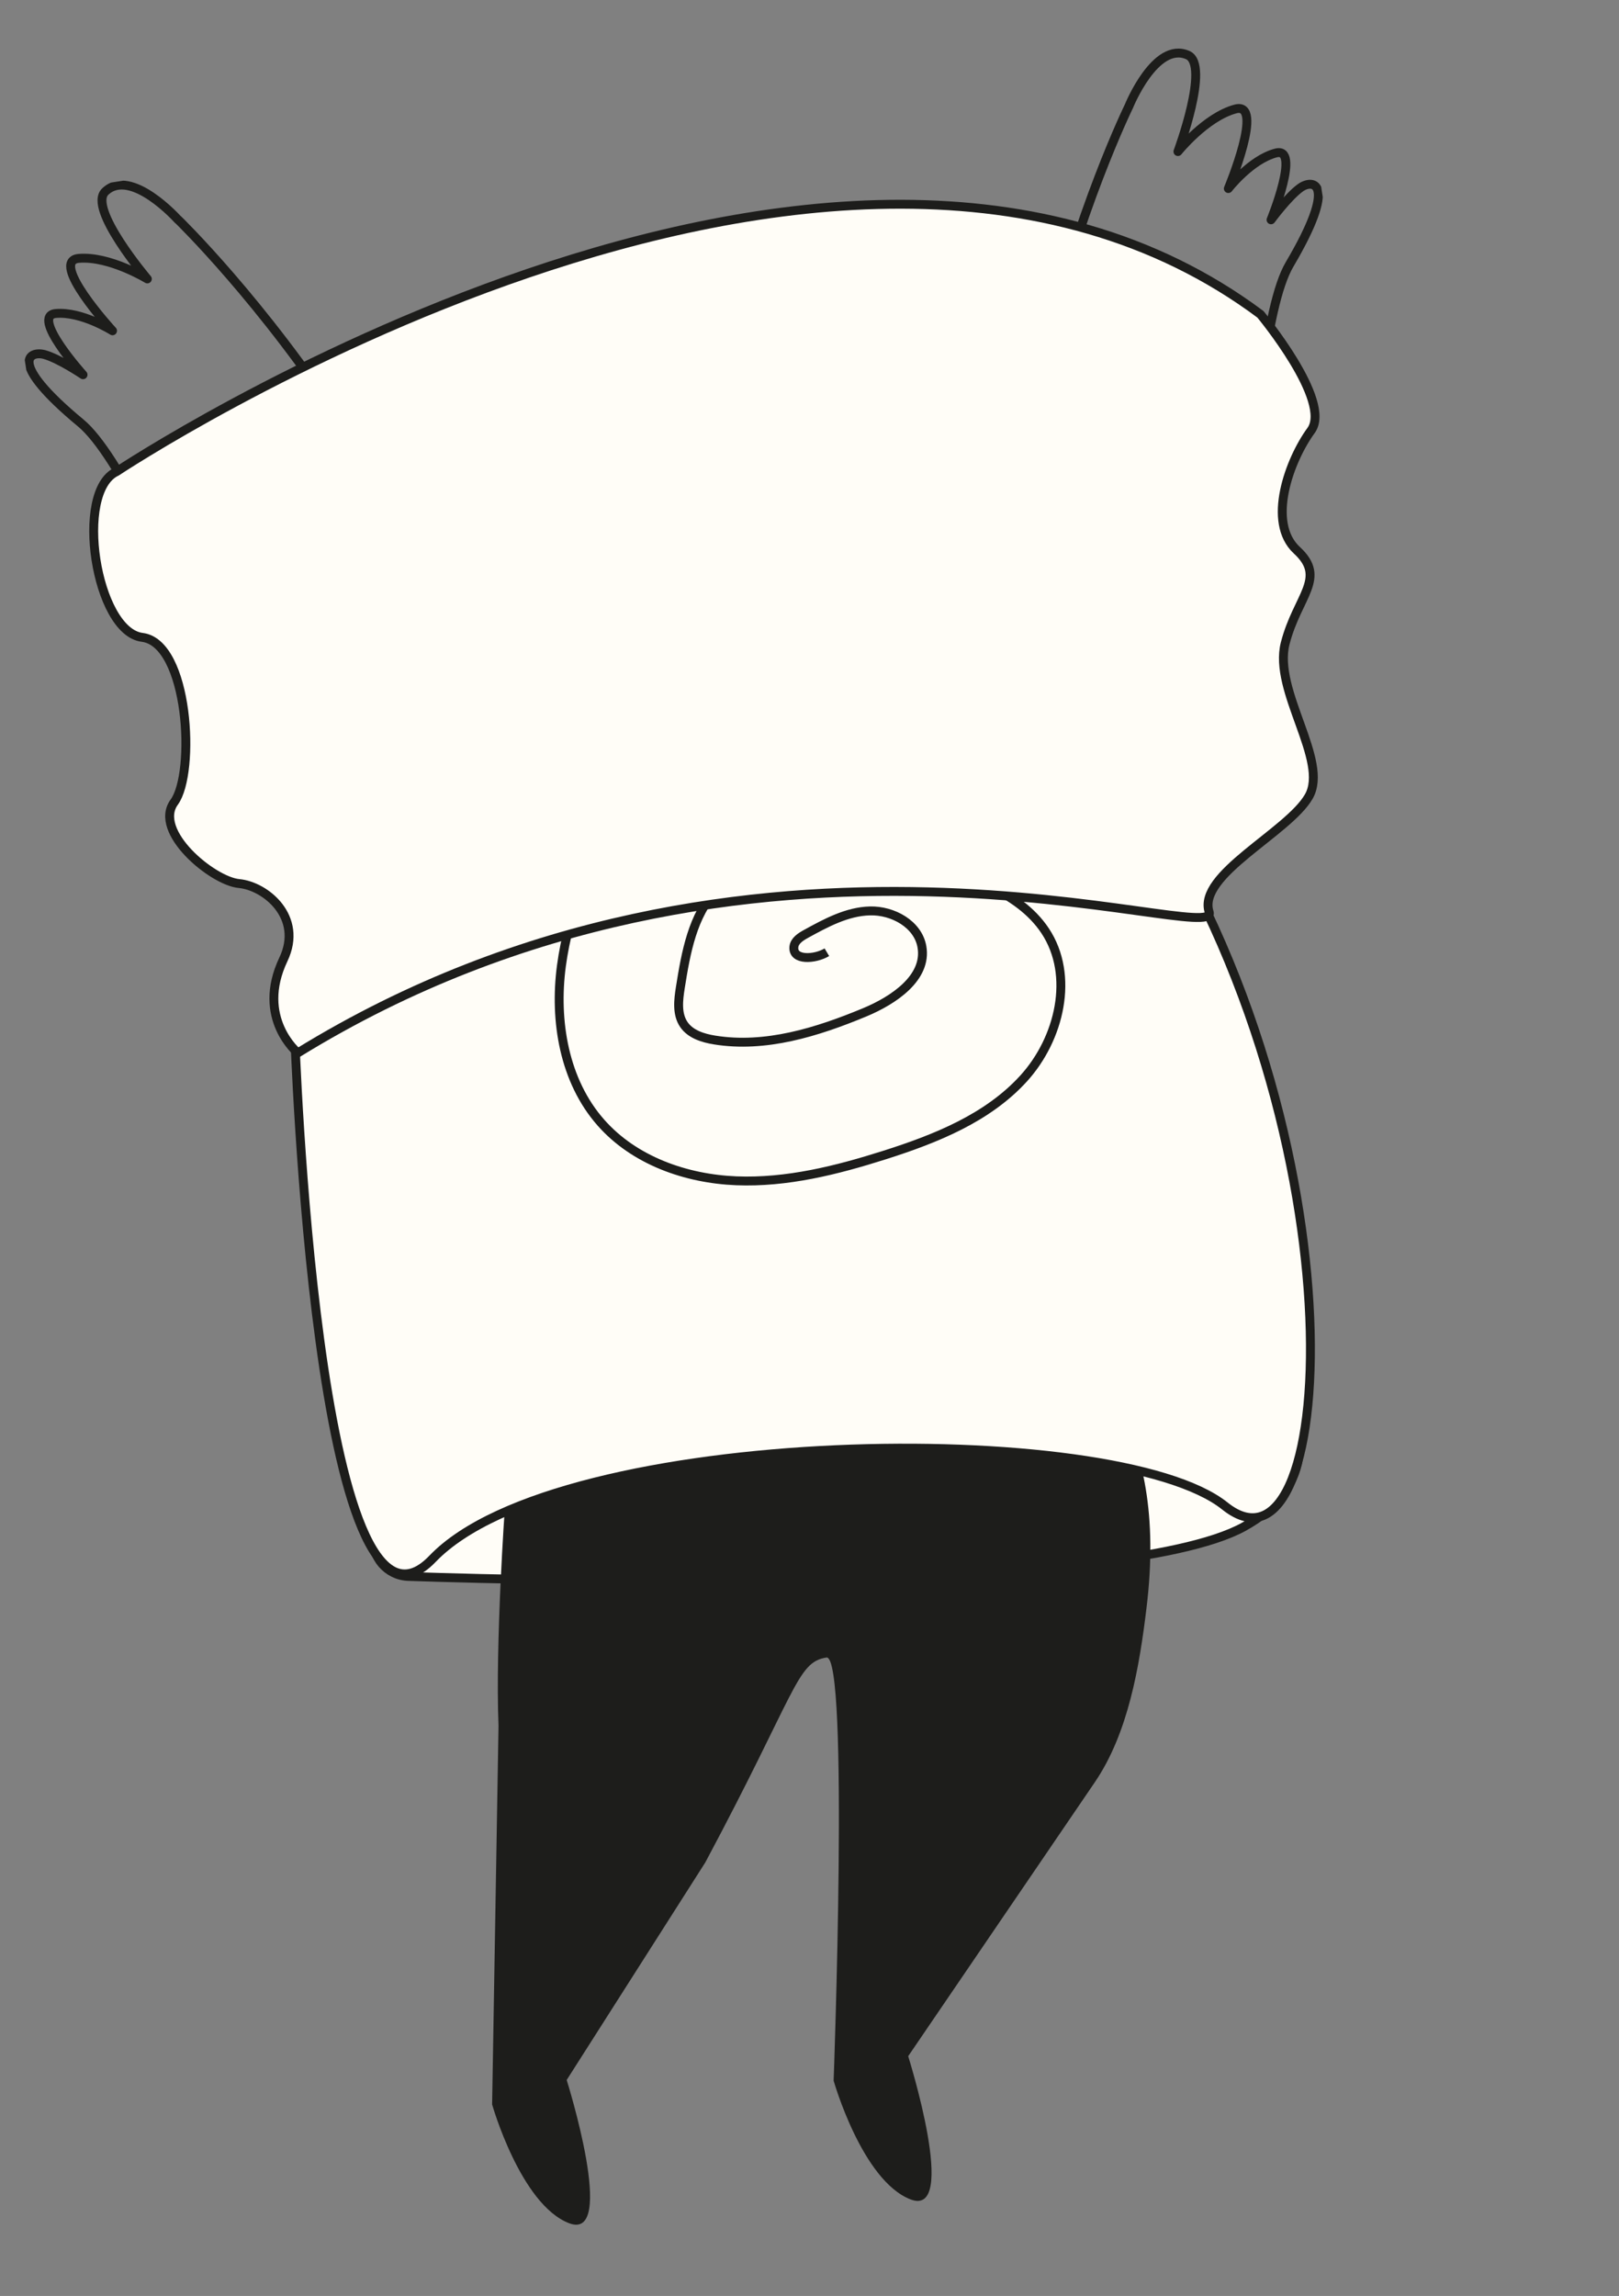 <?xml version="1.0" encoding="UTF-8"?> <svg xmlns="http://www.w3.org/2000/svg" width="182" height="258" viewBox="0 0 182 258" fill="none"><rect x="0" y="0" width="182" height="258" fill="#808080" stroke="none"/><g clip-path="url(#clip0_2523_749)"><path d="M42.04 172.592C41.678 174.952 43.538 177.073 45.922 177.146C61.973 177.68 125.742 179.253 139.773 171.594C156.008 162.728 137.457 142.364 124.232 145.378C111.693 148.241 45.92 147.316 42.047 172.582L42.04 172.592Z" fill="#FFFDF7" stroke="#1D1D1B" stroke-linejoin="round"></path><path d="M126.909 11.931C126.909 11.931 103.63 59.45 119.072 98.362L139.599 90.09C139.599 90.09 139.45 39.071 144.966 29.713C150.483 20.355 147.577 20.102 146.189 21.096C144.802 22.09 142.884 24.699 142.884 24.699C142.884 24.699 146.25 16.444 143.421 17.193C140.593 17.942 138.081 21.188 138.081 21.188C138.081 21.188 142.206 11.344 138.865 12.25C135.524 13.156 132.416 17.031 132.416 17.031C132.416 17.031 136.048 7.297 133.521 6.189C129.87 4.588 126.909 11.931 126.909 11.931Z" stroke="#1D1D1B" stroke-linejoin="round"></path><path d="M20.02 24.678C20.02 24.678 58.056 61.468 56.753 103.313L34.642 102.503C34.642 102.503 17.443 54.464 9.082 47.536C0.72 40.608 3.354 39.387 5.001 39.843C6.647 40.299 9.334 42.11 9.334 42.11C9.334 42.11 3.367 35.488 6.271 35.229C9.176 34.971 12.65 37.172 12.65 37.172C12.65 37.172 5.427 29.314 8.873 29.033C12.319 28.752 16.564 31.344 16.564 31.344C16.564 31.344 9.841 23.418 11.835 21.525C14.726 18.774 20.003 24.68 20.003 24.68L20.02 24.678Z" stroke="#1D1D1B" stroke-linejoin="round"></path><path d="M125.596 157.405C121.638 149.217 64.377 150.476 56.766 169.26C56.766 169.26 55.667 184.622 56.041 193.936L55.322 236.48C55.322 236.48 58.514 247.723 63.974 249.825C69.432 251.917 63.704 233.73 63.704 233.73L79.289 209.279C89.574 190.038 89.555 186.775 92.904 186.258C95.484 185.859 93.712 233.806 93.712 233.806C93.712 233.806 96.904 245.049 102.364 247.15C107.822 249.243 102.094 231.056 102.094 231.056L123.074 200.271C126.823 194.772 128.086 187.31 128.883 180.699C130.167 170.124 128.468 163.328 125.613 157.403L125.596 157.405Z" fill="#1D1D1B"></path><path d="M33.12 115.928C33.12 115.928 35.531 188.814 48.627 175.159C62.947 160.231 125.407 159.382 137.692 169.229C150.787 179.722 153.391 125.228 127.02 87.485C100.648 49.742 42.3 75.629 33.12 115.928Z" fill="#FFFDF7" stroke="#1D1D1B" stroke-linejoin="round"></path><path d="M69.033 90.827C66.5 96.54 63.935 102.342 63.111 108.535C62.286 114.729 63.42 121.476 67.559 126.158C71.311 130.413 77.109 132.459 82.772 132.687C88.436 132.915 94.04 131.507 99.448 129.789C105.181 127.966 111.019 125.639 115.069 121.19C119.12 116.74 120.82 109.62 117.492 104.601C115.995 102.341 113.684 100.75 111.237 99.593C106.584 97.407 101.385 96.684 96.26 96.254C90.715 95.787 84.399 95.908 80.572 99.964C77.843 102.859 77.103 107.045 76.48 110.974C76.257 112.387 76.069 113.96 76.884 115.14C77.63 116.219 79.009 116.65 80.309 116.863C86.036 117.798 91.852 115.98 97.21 113.755C100.471 112.397 104.248 109.864 103.637 106.383C103.189 103.842 100.37 102.292 97.791 102.36C95.212 102.427 92.849 103.711 90.589 104.952C89.988 105.284 89.312 105.719 89.244 106.41C89.09 107.969 91.609 107.809 92.953 107.004" stroke="#1D1D1B" stroke-miterlimit="10"></path><path d="M13.126 52.982C13.126 52.982 93.608 -0.542 141.692 35.32C141.692 35.32 149.798 45.076 147.381 48.377C144.964 51.678 142.375 58.687 145.788 61.832C149.201 64.977 145.844 66.96 144.471 72.308C143.098 77.656 149.441 85.477 147.128 89.506C144.815 93.536 134.553 98.3 135.928 102.488C137.302 106.676 84.388 86.969 33.481 118.315C33.481 118.315 28.721 114.408 31.858 107.808C34.126 103.041 29.847 99.561 26.869 99.285C23.891 99.009 17.169 93.448 19.585 90.138C22 86.829 21.224 72.276 15.988 71.621C10.752 70.967 8.316 55.198 13.11 52.993L13.126 52.982Z" fill="#FFFDF7" stroke="#1D1D1B" stroke-linejoin="round"></path></g><defs><clipPath id="clip0_2523_749"><rect width="147" height="238" fill="white" transform="translate(0 22.443) rotate(-8.782)"></rect></clipPath></defs></svg> 
